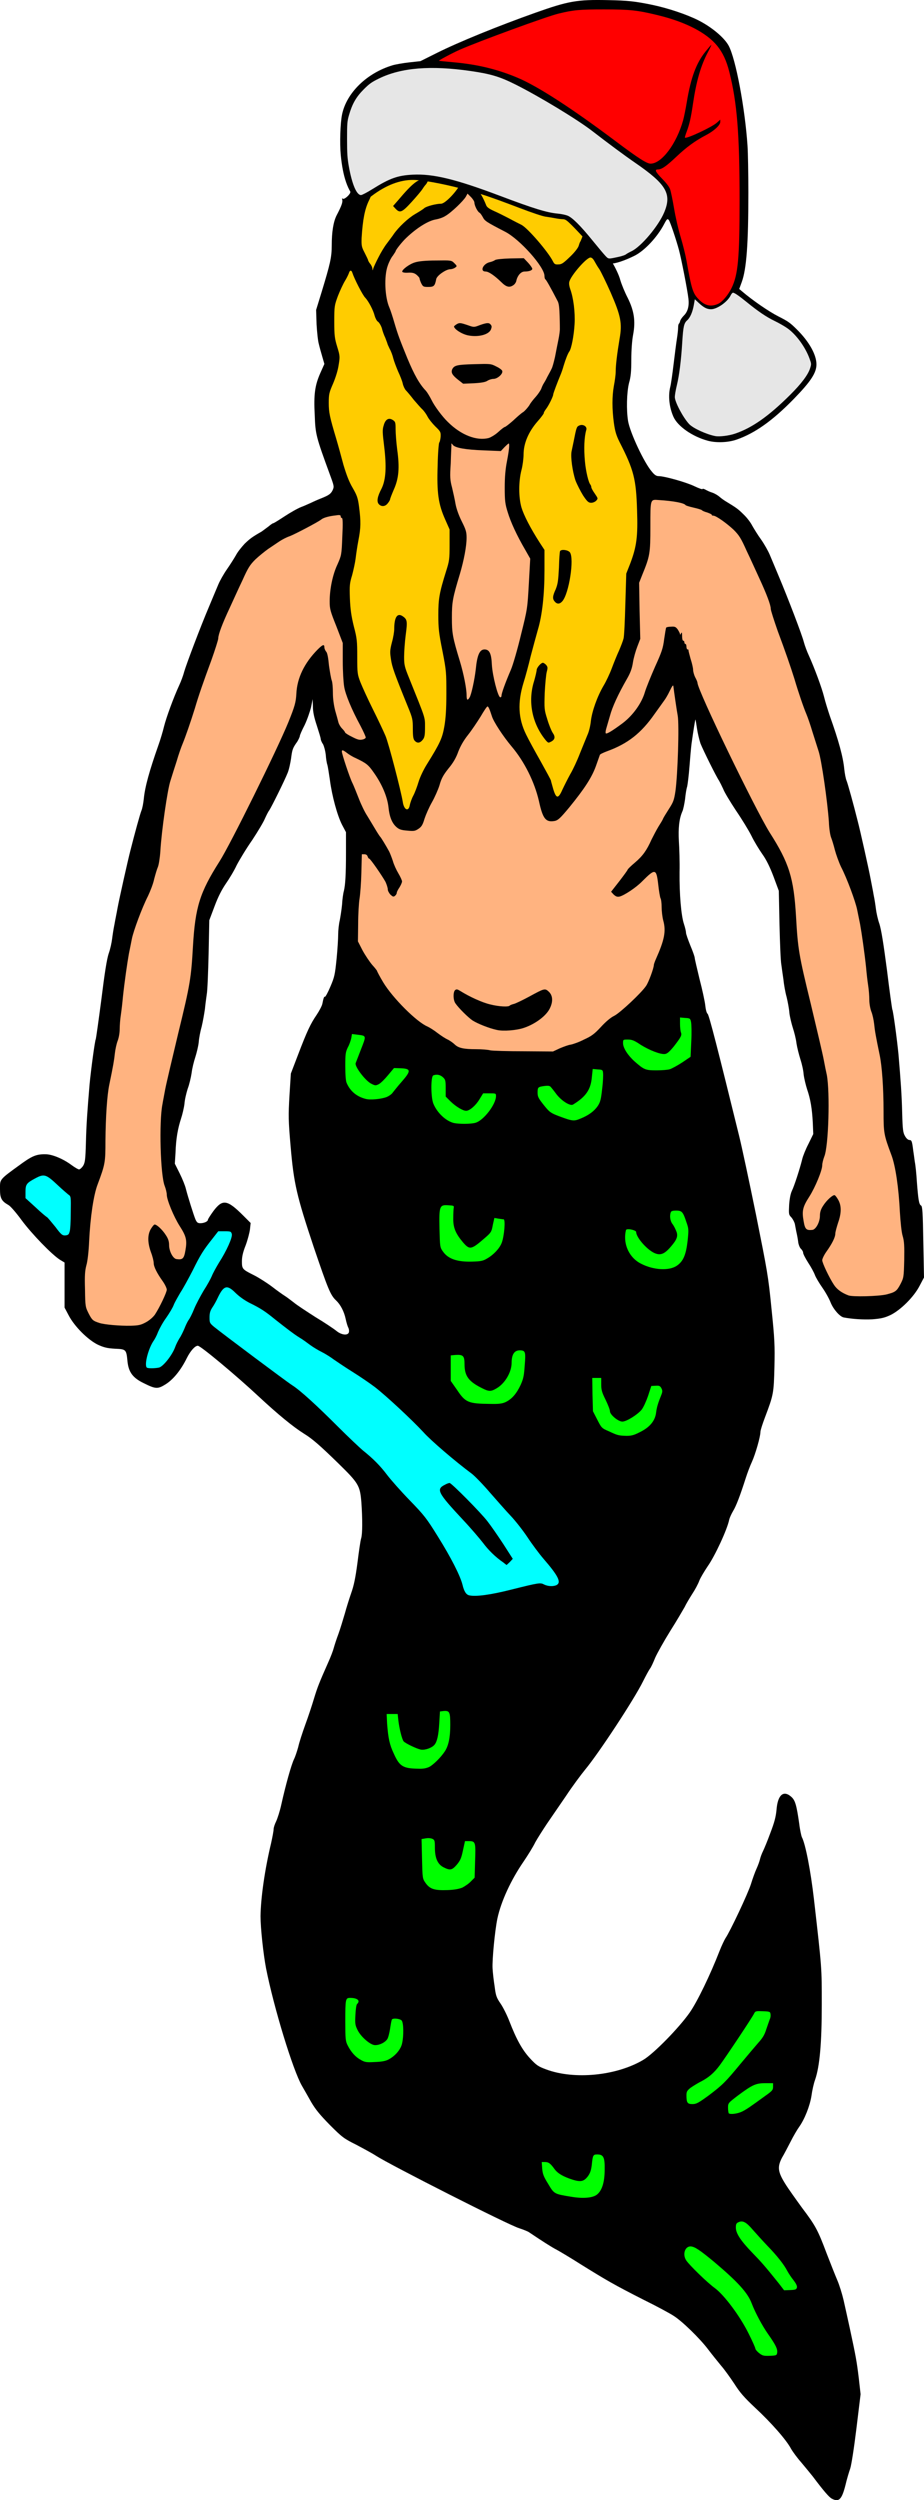 <?xml version="1.0" encoding="UTF-8"?>
<svg width="40.22mm" height="108.76mm" fill-rule="evenodd" stroke-linejoin="round" stroke-width="28.222" preserveAspectRatio="xMidYMid" version="1.2" viewBox="0 0 4022 10876" xml:space="preserve" xmlns="http://www.w3.org/2000/svg" xmlns:ooo="http://xml.openoffice.org/svg/export">
 
 <defs class="TextShapeIndex">
  
 </defs>
 <defs class="EmbeddedBulletChars">
  
  
  
  
  
  
  
  
  
  
 </defs>
 
 
<g transform="translate(0 489.24)"><g><path d="m1519 5305c1-5 0-13-3-19-3-5-8-22-11-36-7-34-23-64-42-82-25-23-36-52-97-231-75-225-87-277-101-439-10-116-10-134-5-221l6-96 31-81c40-105 55-136 81-174 12-18 23-39 25-48 5-26 8-33 11-31 2 2 13-18 24-44 18-42 20-52 27-120 4-40 7-89 7-107s3-46 7-62c3-16 8-47 10-69 1-22 5-49 8-59 6-26 9-68 9-168v-87l-17-32c-21-41-44-126-53-195-4-28-9-59-11-66-3-8-6-28-7-44-2-17-7-36-12-46-6-8-10-19-10-23s-8-30-17-58c-12-36-17-60-17-83l-1-32-7 35c-5 20-17 55-28 78-12 23-21 44-21 48 0 3-5 14-11 24-20 28-22 34-27 73-3 20-9 49-15 63-13 33-69 146-80 163-5 6-13 23-19 36-5 13-30 55-55 93-26 37-56 87-68 110-11 24-33 60-47 80-17 25-33 55-49 98l-23 61-3 148c-2 81-5 159-8 174-2 14-6 43-8 64-3 21-9 55-14 76-6 21-12 52-13 69-2 18-9 46-15 65-6 18-14 50-16 69-3 19-10 50-17 68-6 19-13 48-14 65-2 17-9 47-15 65-14 43-22 87-24 148l-3 48 21 42c12 24 24 54 27 67 8 32 34 115 42 134 6 13 10 16 21 16 17 0 33-8 33-15 0-3 11-20 24-38 40-53 60-50 130 20l32 32-3 28c-2 15-10 46-19 70-12 30-16 50-16 69 0 33 2 35 52 60 20 10 55 32 79 50 23 18 49 36 57 41s25 18 38 28c13 11 56 39 95 64 40 24 80 51 91 60 22 18 51 21 54 4zm2101 5075c-11-6-34-32-82-96-12-15-35-43-51-62-16-18-36-45-44-59-20-38-86-113-156-178-48-45-67-67-91-105-18-27-43-62-58-79-14-17-39-48-55-69-36-48-114-124-151-147-15-10-74-42-131-70-128-65-162-85-270-152-47-30-96-59-109-66-20-10-65-39-117-74-6-5-27-13-45-19-45-13-561-275-623-315-15-10-54-31-86-48-54-27-61-32-115-86-44-45-62-67-81-99-13-23-31-55-41-72-39-68-122-339-156-511-12-63-24-176-24-226 1-79 18-201 46-318 6-27 11-54 11-61s5-22 11-34c6-13 16-44 22-71 20-90 44-175 56-200 5-10 13-34 18-52 4-19 18-62 31-98 13-35 30-87 38-114 15-49 22-67 61-155 11-24 22-53 25-65 3-11 12-39 20-60 8-22 20-62 28-89 7-26 20-67 28-90 11-31 18-63 27-131 6-49 13-97 16-106 6-19 6-85 1-157-6-73-12-83-101-170-78-76-112-106-148-128-48-30-114-84-201-165-92-86-251-219-262-218-12 0-32 22-48 54-25 51-58 92-91 113-35 22-44 22-96-4-48-23-66-48-71-94-5-53-6-54-54-56-34-2-47-5-74-17-44-21-103-80-128-128l-18-34v-196l-20-12c-36-23-122-112-166-171-24-33-49-62-58-67-30-17-37-29-37-69v-12c0-31 5-35 81-90 57-42 76-51 118-50 28 0 76 20 111 46 15 11 30 20 34 20s12-7 18-16c8-14 10-26 12-101 2-80 6-135 16-254 6-63 23-190 27-196 1-2 12-79 24-171 15-121 24-176 32-201 7-19 13-48 15-64s6-43 10-62c3-18 10-51 14-74 7-38 45-208 56-250 18-71 42-159 48-173 4-10 8-32 10-51 5-52 25-123 63-231 9-25 20-62 25-83 10-40 42-127 66-179 8-17 18-44 22-60 9-31 69-191 109-285 14-34 32-76 39-93s24-47 38-67 31-47 39-61c7-14 25-36 38-50 23-22 32-29 74-53 8-6 22-16 31-23 8-7 17-13 19-13 3 0 25-14 51-31s58-35 72-40c13-5 33-14 44-19 10-5 33-15 51-22 26-11 33-17 40-30 8-17 8-18-10-67-62-169-64-178-67-261-5-92 1-131 25-185l17-38-9-31c-5-17-12-42-15-55-4-13-8-52-10-86l-2-63 24-78c37-122 44-150 44-203 0-58 7-102 21-130 22-42 27-57 25-68-2-6-1-8 2-5 5 6 33-18 33-29 0-4 11-28 25-54 37-71 76-107 165-157 26-14 41-27 59-50 33-40 76-74 98-78 9-1 30-2 46-2h40c7 0 62-1 123-2l110-3 41 18c23 10 58 29 78 41 26 18 45 26 73 33 21 5 45 12 53 16 24 13 76 57 99 83 26 32 67 105 74 134 3 12 13 38 23 59 20 43 26 89 15 126-3 12-5 40-5 63 1 41 1 43 24 81 13 22 29 55 34 75 6 20 20 54 32 77 28 56 35 101 24 160-5 26-8 69-8 109 0 50-2 75-10 102-10 41-12 117-4 166 9 51 70 181 103 219 12 15 20 20 30 20 26 0 121 27 156 44 19 9 35 15 35 12 0-2 6-1 13 3s20 10 30 13c9 3 23 11 31 18s22 17 31 22c41 25 50 31 73 54 14 13 31 35 38 49 8 14 25 42 39 61 14 20 31 50 38 67s25 59 39 93c40 95 101 254 109 286 4 15 14 42 22 59 24 53 56 139 66 179 5 21 17 59 25 83 39 109 58 179 63 232 2 18 6 41 10 50 6 15 30 102 48 174 11 41 49 212 56 250 4 22 11 55 14 74 4 18 8 46 10 62 2 15 8 44 15 63 8 26 17 80 33 202 11 91 22 168 23 170 4 6 21 134 27 196 10 119 14 174 16 254 2 76 4 87 13 102 5 9 13 16 18 16 10 0 12 4 17 45 2 13 5 35 7 50 3 14 7 53 9 87 6 77 9 98 18 103 6 3 8 27 10 159l3 154-19 36c-25 49-84 107-128 128-26 12-41 15-78 18-39 2-87-1-124-8-17-3-45-35-57-64-6-16-22-45-36-65s-29-45-33-56-17-35-29-53c-12-19-22-38-22-43s-4-12-9-17c-5-4-10-16-12-26-1-9-4-28-7-41s-6-31-8-41c-2-9-9-22-15-29-12-12-12-15-10-55 2-28 6-48 12-61 10-20 35-97 45-138 3-13 15-43 27-66l21-43-2-48c-3-61-10-104-25-147-6-19-13-48-15-65-1-17-8-47-14-65-6-19-14-50-17-69-2-19-10-50-16-68-6-19-13-48-15-65-1-17-7-48-12-69-6-21-12-56-14-77-3-20-7-49-9-64-3-14-6-93-8-174l-3-147-23-62c-16-42-31-73-49-98-14-20-36-56-47-79-12-24-42-73-68-111-25-38-50-79-55-93-6-13-14-29-18-36-12-17-68-130-81-162-5-15-12-44-15-64-3-21-6-39-7-40s-9 49-17 106c-2 16-6 61-9 100s-8 78-10 86c-3 8-7 33-9 54-3 21-8 46-12 54-14 32-18 73-15 129 2 29 4 90 3 135-1 96 7 189 19 225 5 15 9 32 9 38s9 31 19 56c11 26 19 49 19 54 0 4 10 46 21 92 12 46 23 97 25 115 2 19 6 33 10 36 6 3 46 160 137 530 12 48 45 203 74 345 49 245 53 264 67 406 14 135 15 162 13 255-3 116-4 121-41 219-11 29-20 57-20 64 0 21-22 97-37 130-8 17-20 49-27 71-25 78-42 122-55 143-7 12-15 29-17 38-8 41-62 158-94 203-14 21-31 49-36 62-5 14-19 40-31 58-12 19-27 44-33 57-7 12-34 59-62 103-28 45-57 97-66 117-8 20-18 42-23 48-5 7-18 31-30 55-39 79-193 313-252 384-18 22-56 73-83 114-28 41-65 95-83 121-18 27-41 63-51 81-9 19-32 56-51 84-55 80-98 173-114 248-11 53-23 179-21 216 1 19 5 54 9 79 5 40 8 49 26 75 11 16 28 50 38 76 31 80 56 125 90 162 28 30 35 35 70 48 123 46 307 28 424-42 45-27 154-138 201-205 33-47 90-165 130-268 9-23 21-48 26-56 19-27 98-194 111-236 7-23 18-53 24-66s13-32 15-41 8-25 13-35 20-46 32-79c18-47 24-70 27-101 5-65 30-87 64-57 17 15 23 34 35 118 3 26 9 52 11 57 16 29 39 149 53 271 35 306 34 296 34 458 0 168-9 269-29 327-6 16-13 48-16 71-7 43-29 100-54 135-8 11-25 40-37 64-13 25-29 56-37 69-21 40-18 62 13 112 14 23 48 70 74 106 59 78 69 97 107 198 17 44 38 97 47 118s21 60 27 86 18 81 27 122c26 121 30 142 39 216l8 71-18 148c-11 90-22 159-27 175-5 14-15 47-21 73-16 63-29 75-60 58z"/><path d="m2191 6308 14 11 14-13 13-14-41-64c-23-35-54-80-69-99-28-37-157-167-165-167-3 0-12 3-19 7-41 20-34 34 77 153 34 36 73 82 87 100 23 31 54 62 89 86zm34 118c-91 23-153 31-182 25-14-3-23-17-30-47-10-39-50-118-107-209-49-79-59-92-123-158-38-39-82-89-98-110-30-40-62-72-106-107-14-12-63-58-107-102-93-93-165-159-200-181-25-16-303-224-340-254-19-16-20-18-20-41 0-19 3-29 12-43 7-10 17-28 23-41 26-55 41-60 77-24 15 15 38 32 61 44 49 24 69 37 113 73 47 37 83 65 108 80 12 7 31 21 43 30s35 23 51 31 40 23 53 33c13 9 50 34 82 54s76 50 97 66c48 37 160 141 211 196 32 36 137 126 211 181 13 10 49 47 78 81 30 34 70 80 91 102 20 21 53 63 73 93 19 29 51 72 70 94 64 74 78 102 57 114-14 7-37 6-54-2-17-9-20-9-144 22zm-1533-966c-19 4-49 4-53 0-12-12 7-84 30-117 5-7 14-24 19-38 6-14 21-42 35-61 14-20 29-45 33-56s18-35 29-54c12-18 36-62 54-97 34-69 47-89 86-138l25-32h28c26 0 28 1 31 12 4 14-23 74-56 125-12 20-26 45-31 58-5 12-21 41-36 64-14 24-33 59-41 79s-19 42-24 48c-5 7-13 24-18 37-6 14-15 33-22 43-6 10-15 27-19 39-13 35-52 84-70 88zm-384-675c0 39-2 77-5 84-3 12-7 15-18 16-13 1-18-2-44-37-17-21-33-40-36-42-4-2-27-21-50-43l-44-40v-28c0-33 5-38 44-59 38-20 46-17 99 33 17 16 37 33 43 38 12 8 12 8 11 78z" fill="#0ff"/><path d="m3343 9664c33 47 42 65 40 81-2 12-3 13-33 14-27 1-32-1-46-12-9-7-16-16-16-19 0-4-13-33-29-65-38-77-107-169-148-199-32-23-110-99-124-120-17-26-6-61 19-61 18 1 39 15 102 67 103 87 147 135 164 181 15 39 45 96 71 133zm126-203c-2 9-5 11-29 12l-27 1-23-30c-61-76-77-94-116-134-51-53-71-84-71-109 0-14 2-19 11-23 19-9 34-1 63 33 15 17 43 48 62 68 44 45 75 85 88 111 6 11 18 29 27 40 10 13 16 24 15 31zm-871-403c-18 14-60 18-112 9-74-12-74-12-100-56-20-32-24-43-26-67l-2-28h14c16 0 24 6 42 31 15 20 39 33 79 46 36 11 49 7 66-15 10-14 14-26 17-50 4-42 6-45 24-45 27 0 33 13 32 66 0 56-12 92-34 109zm732-429c-66 48-82 59-101 68s-50 13-57 7c-1-2-3-13-3-24 0-21 1-21 44-54 62-46 77-53 118-53h34v16c0 14-4 18-35 40zm-106-141c-66 80-79 93-140 139-44 32-53 37-70 37-22 0-26-6-26-39 0-15 3-20 18-32 10-7 28-18 39-24 38-19 62-39 88-74s141-207 150-226c5-10 9-10 38-9s32 2 33 13c1 6 0 16-3 21-2 6-9 25-15 43-8 26-16 39-35 60-13 15-48 56-77 91zm-1533-18c-13 7-31 10-60 11-35 2-43 1-60-9-23-12-43-34-58-64-9-18-10-28-10-103 0-99 1-103 21-103 32 0 46 12 30 27-3 3-6 24-7 48-2 38-1 44 10 66 13 26 49 59 71 64 18 3 47-9 58-26 4-6 9-26 12-45 3-20 6-37 8-40 4-7 34-4 42 4 9 9 10 67 2 101-6 26-30 54-59 69zm322-748c-15 6-35 10-65 11-56 2-76-4-95-30-14-20-14-20-16-106l-2-86 18-3c10-2 22-1 29 2 10 5 11 8 11 38 0 46 12 73 38 86 28 14 36 13 57-11 15-18 20-28 27-62l9-41h18c28 0 29 6 26 87l-2 72-16 16c-9 10-26 21-37 27zm-144-525c-13 6-27 9-48 8-67-1-82-10-107-66-18-38-24-65-29-130l-2-42h48l3 28c4 35 16 83 23 91 8 9 56 32 75 36 19 3 49-8 60-22s17-42 20-92l3-52 16-2c26-2 29 4 29 61 0 55-8 91-24 115-18 27-49 57-67 67zm918-1457c-27 14-38 17-60 17-34-1-39-2-77-20-31-13-32-15-50-50l-19-37-2-73-1-72h39v28c0 24 3 35 19 67 10 21 19 43 19 50 0 15 36 45 54 45s66-30 84-52c8-10 20-37 28-60l14-43 18-1c16-1 20 0 26 11 5 10 5 15 0 28-15 37-20 54-23 77-4 36-27 64-69 85zm-586-130c-15 7-30 9-69 8-93-1-106-6-142-60l-28-40v-111l21-2c33-2 39 4 39 40 0 51 17 75 75 104 31 16 40 16 65 1 36-21 65-70 65-111 0-36 12-54 35-54 25 0 27 6 22 65-3 44-5 57-18 86-18 38-38 61-65 74zm792-701c-7 61-19 89-47 108-34 23-102 19-156-9-42-21-69-66-69-114 0-17 3-32 5-34 9-6 43 3 43 10 0 22 42 72 76 90 28 14 46 8 75-26 27-31 33-47 23-69-4-10-11-24-17-31-9-13-12-35-6-50 2-5 9-7 23-7 25 0 30 5 45 51 10 28 10 33 5 81zm-809 8c-9 24-35 52-63 68-18 11-27 13-66 14-65 2-105-12-127-44-13-18-13-21-15-99-2-99 0-105 39-102 22 1 25 2 23 11-1 5-2 25-2 45-1 41 10 67 43 106 29 33 35 32 97-22 24-21 27-25 32-54l7-31 17 3c9 1 19 3 23 3 9 0 3 73-8 102zm-114-522c-20 6-72 6-95 1-35-9-73-45-89-85-11-29-11-118 0-122 15-6 30-3 42 8 11 10 12 15 12 48v36l22 22c23 22 53 40 67 40 15 0 42-23 58-50l16-26h28c27 0 28 0 28 12 0 36-54 106-89 116zm459-19c-31 13-35 13-97-10-36-14-40-17-65-48-23-29-27-36-27-54 0-24 2-25 30-29 15-2 23-1 27 4 3 3 15 18 26 33 23 29 59 51 71 44 56-34 77-65 82-117l4-38 22 2c20 1 22 2 23 16 1 7 0 38-4 69-5 46-8 57-19 74-15 22-39 40-73 54zm-846-93c-23 9-72 14-92 8-39-10-67-34-82-69-4-8-6-36-6-73 0-53 1-61 11-82 7-12 13-31 15-40l3-18 25 3c39 5 38 3 13 67-10 26-20 52-22 57-4 15 41 74 66 88 19 10 21 10 35 3 8-4 26-22 40-39l26-31 31 1c43 2 44 11 3 58-17 19-34 41-39 47-4 7-17 16-27 20zm1233-121c-9 3-35 5-59 5-48 0-54-3-95-39-30-27-50-59-50-79 0-16 0-16 21-16 18 0 28 4 56 23 39 24 85 42 105 40 10-1 20-10 39-33 31-40 36-49 31-61-2-5-4-22-4-37v-28l22 2c21 1 23 2 26 18 2 9 3 47 1 84l-3 67-37 25c-20 13-44 26-53 29z" fill="#0f0"/><path d="m635 5263c-22 12-32 14-66 15-47 1-115-5-136-12-28-9-32-12-47-41-14-28-15-30-16-105-2-62 0-82 6-105 5-17 10-58 12-105 5-103 19-200 37-247 33-88 34-96 34-190 1-104 7-198 17-245 17-82 21-106 24-135 2-17 7-41 12-54s9-34 9-51c0-15 2-43 5-62 3-20 7-55 9-78 7-66 19-149 26-188 4-20 10-49 13-65 7-35 44-135 70-186 10-21 23-54 27-74 5-19 12-43 16-52s9-40 11-69c5-88 31-269 44-307 6-19 18-58 27-85 8-28 20-62 26-76 12-29 35-95 53-153 16-55 38-118 72-210 16-45 30-89 30-95 0-17 18-65 50-133 14-30 38-84 55-119 25-56 33-68 57-92 16-15 41-35 55-45 15-10 37-25 49-33s33-19 46-23c23-9 122-61 136-72 9-8 34-15 62-18 18-3 23-2 23 4 0 4 2 7 5 7 4 0 5 22 2 81-3 81-4 82-21 121-21 44-34 108-34 161 0 33 3 43 29 108l28 73v79c0 43 3 93 6 110 5 34 33 101 71 171 13 25 23 47 23 51 0 3-7 8-15 9-12 3-22 0-45-12-17-8-30-17-30-19s-6-10-13-17-14-19-16-27-8-31-14-51c-6-24-10-51-10-78 0-22-2-46-5-53-3-8-8-37-12-65-3-33-7-55-12-60-4-5-8-13-8-19 0-15-7-13-30 10-57 58-89 123-92 192-2 37-7 55-35 124-48 118-253 533-300 606-85 134-105 197-115 367-8 140-12 166-64 379-27 113-53 223-57 245-4 23-10 52-12 65-15 75-9 308 10 355 5 13 9 30 9 38 0 22 30 95 56 136 29 45 33 62 25 107-6 35-12 41-39 37-15-2-32-34-32-61 0-16-4-28-14-43-15-24-42-49-50-46-3 1-10 10-16 20-14 25-14 58 1 100 7 18 12 39 12 47 0 16 14 44 39 79 10 14 18 31 18 37 0 12-32 79-52 109-8 11-24 25-39 33zm3223-121c-35 8-146 11-165 4-29-11-50-26-63-46-20-30-51-95-51-107 0-6 8-23 18-37 25-35 39-63 39-79 0-7 6-28 12-47 15-42 15-74 1-99-6-11-13-20-16-21-8-2-35 22-50 46-10 15-14 28-14 43 0 28-17 59-32 62-27 3-33-2-39-38-8-45-4-62 25-107 26-41 56-114 56-136 0-8 4-25 9-38 19-46 25-280 11-355-3-13-9-42-13-64-4-23-30-133-57-246-52-213-56-238-64-379-10-169-30-233-115-366-64-103-314-619-314-651 0-3-4-13-10-24-5-10-9-25-9-32 0-8-5-30-11-48-5-19-10-36-9-38 0-2-1-3-4-3s-5-6-5-12c0-7-2-12-5-12-2 0-4-3-4-7s-2-7-5-7-5-9-5-21c0-15-1-18-5-10-2 5-4 6-4 3 0-4-5-13-10-21-9-12-13-13-29-12-11 0-20 2-21 4-2 2-5 25-9 50-5 41-11 57-40 121-18 41-38 90-44 110-14 48-52 101-97 135-43 32-69 48-73 44-2-2-1-11 2-21s10-35 16-55c10-38 35-93 74-161 15-26 22-45 26-71 3-20 12-51 19-69l13-34-3-122-2-122 13-33c34-83 36-94 36-211 0-121-1-119 36-116 65 4 111 13 117 22 1 2 17 7 35 11s34 9 36 11c1 2 11 7 23 10 11 4 20 8 20 10 0 3 3 4 7 4 12 0 58 33 88 61 24 24 32 36 57 92 17 35 41 89 55 119 32 69 50 117 50 133 0 7 14 50 30 96 34 91 56 155 73 209 17 58 40 125 52 153 6 14 18 49 26 76 9 28 21 66 27 85 13 38 39 220 45 308 1 30 6 60 10 69 4 10 11 33 16 53 5 19 17 53 27 74 26 50 63 151 70 186 3 15 9 44 13 64 7 39 19 122 26 188 2 24 6 59 9 78s5 47 5 63 4 38 9 51c5 12 10 36 12 53 3 30 7 53 24 135 10 47 17 142 17 245 0 94 1 102 34 190 18 47 32 144 37 248 3 46 7 87 12 104 7 23 8 44 7 105-2 75-2 77-17 106-16 30-22 34-61 44zm-1696-1151c28 7 87 2 119-9 50-17 98-53 113-86 14-29 12-55-5-71s-19-15-87 22c-28 15-57 29-65 31s-16 5-18 7c-4 7-47 5-86-5-34-8-89-33-129-58-13-8-17-9-23-4-9 8-9 42 1 57 15 22 57 63 75 75 22 14 72 34 105 41zm275 80-30 14-127-1c-70 0-136-2-146-4-10-3-38-5-62-5-53 0-76-5-92-20-7-7-20-16-29-21-10-4-30-17-46-29-15-12-36-25-45-29-47-20-151-124-192-192-15-25-27-48-27-50 0-1-9-13-21-26-11-13-30-41-42-63l-20-39 1-77c0-41 3-91 6-109s7-69 8-113l2-80h11c7 0 12 3 14 9s5 10 7 10c5 0 56 74 71 101 5 11 10 26 10 33 0 6 6 17 12 23 10 9 13 10 19 5 4-3 8-9 8-13s5-14 12-24c6-10 11-21 11-26 0-4-7-20-16-35s-20-39-24-54c-5-15-12-33-16-41-13-24-36-62-39-64-2-2-12-17-22-34s-26-43-35-58c-10-15-26-48-36-74-10-25-22-56-28-68-11-21-46-126-46-137 0-8 5-7 22 6 9 7 25 17 37 22 48 23 56 29 81 65 36 51 58 105 63 149 4 41 15 69 34 86 11 10 20 14 47 16 30 3 35 2 50-8 13-9 18-17 26-44 6-18 20-50 32-71s27-55 33-74c8-29 16-44 39-73 21-25 34-48 43-74 10-25 23-48 42-72 16-20 40-56 55-80 14-24 27-44 30-44 4 0 9 11 19 42 7 24 49 88 86 132 56 66 100 155 119 238 17 78 30 93 69 86 14-3 24-12 63-59 66-81 98-130 116-180 8-23 16-45 17-48 0-3 15-10 31-16 91-33 149-79 207-162 20-28 39-54 43-60 4-5 15-23 23-40 10-21 15-28 16-22 3 26 15 108 19 129 7 41 0 258-10 329-6 39-9 47-29 78-12 19-24 38-25 42-2 5-11 20-20 34-9 15-22 40-30 56-21 47-38 71-72 100-18 15-32 29-32 31s-16 24-36 50l-36 46 11 12c10 9 15 11 26 9 20-5 72-39 99-67 56-56 61-55 69 13 3 29 8 57 10 61 3 5 5 22 5 39 0 16 3 43 7 58 13 47 5 85-32 168-5 11-9 23-9 26 0 13-23 76-34 91-21 31-111 115-137 129-17 8-39 27-60 50-28 30-40 39-73 54-21 11-47 20-57 22-10 1-31 9-48 16zm-366-1649c-5 44-19 110-27 123-9 15-13 12-13-10 0-29-13-94-29-147-32-105-35-123-35-190 0-68 3-85 35-191 17-58 29-119 29-157 0-25-3-35-21-71-13-26-23-54-27-75-3-18-10-50-15-71-9-34-10-46-6-107 1-38 3-74 3-79-1-9 0-9 6-1 10 13 54 21 135 24l74 3 16-17c9-9 17-16 18-16 5 0 2 29-7 76-7 35-10 70-10 116 0 58 2 72 13 107 13 43 39 100 77 165l21 37-6 108c-6 107-6 110-34 222-15 63-35 132-44 153-25 58-41 103-41 113 0 5-3 8-6 7-10-3-33-93-36-141-2-50-11-67-32-67s-32 24-38 86zm-78-1260 23 18 47-2c34-2 50-5 59-11 6-4 18-8 26-8 18 0 43-23 38-35-1-4-13-13-26-19-23-12-26-12-96-10-74 2-86 5-95 21-7 15-1 26 24 46zm41-193c44 10 93-1 103-25 4-11 4-15-1-21-7-9-16-9-47 2-26 10-26 10-54 0-33-11-36-11-50-2-11 8-11 8-3 18 11 11 32 23 52 28zm-208-248c0 3 3 12 7 21 8 16 10 17 31 17 25 0 29-4 35-35 4-15 41-41 60-42 7 0 17-3 22-7 9-6 9-7-3-19-13-13-13-13-80-12-44 0-75 3-91 8-25 7-59 33-56 41 1 3 12 5 25 4 18-1 27 1 37 9 7 6 13 13 13 15zm356 17c22 22 36 25 53 13 6-4 12-13 13-21 5-21 20-38 35-38 20 0 34-5 34-12 0-3-8-15-18-26l-19-20-59 1c-35 1-62 4-66 7s-13 7-22 9c-30 6-46 41-19 41 13 0 38 17 68 46zm-54 678c-52 14-121-12-179-70-24-23-58-69-70-94-8-16-19-34-25-41-28-29-51-70-81-142-33-81-41-102-56-153-8-28-18-58-22-67-20-45-24-137-7-183 5-15 15-35 22-43 6-9 12-18 12-19 0-6 29-42 46-58 46-44 97-76 131-81 11-2 30-8 40-15 25-14 79-66 89-84l7-13 15 15c8 8 15 19 15 24 0 12 13 39 22 44 4 2 10 11 15 20 8 16 16 21 97 63 64 33 171 153 171 192 0 8 2 14 4 15 3 1 22 34 54 96 5 10 7 29 8 65 1 28 1 53 1 57s-2 24-6 43c-4 20-11 54-15 76-5 22-11 45-15 52-3 7-12 23-19 36-6 13-14 26-16 29s-7 13-10 22c-4 9-15 25-24 35-10 11-23 27-28 37-6 9-18 23-26 29-9 5-29 23-45 38-17 15-33 27-35 27-3 0-16 10-29 22s-32 23-41 26z" fill="#ffb380"/><path d="m1797 2681c0 34 2 45 8 52 11 12 23 11 35-4 8-10 10-19 10-55 0-45 3-34-69-213-20-49-22-58-22-93 0-21 3-64 7-95 8-60 7-68-14-82-23-15-36 5-36 57 0 10-4 36-10 57-9 35-9 43-4 75 5 33 14 59 73 204 21 51 22 57 22 97zm-148-977c11 12 28 11 39-4 6-7 10-15 10-17 0-3 7-21 16-42 22-49 26-95 15-174-4-31-7-71-7-89 0-29-1-33-12-40-18-12-33-3-40 24-6 18-5 32 2 89 11 90 8 146-11 185-19 36-22 57-12 68zm135 1308c-5 32-26 23-31-14-8-48-61-253-75-286-8-19-33-72-55-116s-46-97-54-117c-13-34-14-39-14-111 0-68-1-80-15-133-11-45-15-74-17-121-2-57-1-66 10-102 6-23 13-55 15-72s7-52 12-78c11-56 11-83 3-146-5-39-9-50-28-83-16-27-27-57-40-100-9-34-23-85-31-112-29-97-33-116-33-158 0-38 2-45 19-84 11-26 21-58 24-80 6-36 6-40-6-79-11-36-13-49-13-110 0-68 1-71 16-112 9-23 23-53 31-66s15-28 17-34c4-13 11-13 15 0 8 25 45 98 56 108 14 15 35 54 41 79 3 10 9 22 14 25s13 16 17 28c3 13 10 32 15 42 4 11 8 21 9 24 0 3 5 13 10 24 6 10 13 29 16 42 3 12 13 38 21 57 9 19 18 42 20 52s8 23 13 29c6 6 22 25 35 42 14 16 31 36 38 42 7 7 17 21 22 31s20 29 34 43c23 22 24 25 23 45-1 12-4 23-6 25-2 1-6 46-7 100-4 119 3 168 33 235l19 43v67c0 62-1 70-15 114-30 96-34 121-34 191 0 57 2 78 18 157 17 87 17 94 17 186 0 68-3 109-9 143-9 50-18 71-76 164-15 24-30 56-36 76s-16 47-23 60-13 31-15 40zm541-539c-29 91-8 189 53 261 9 9 9 9 21 3 17-9 19-21 7-38-6-9-17-36-24-60-13-41-13-45-11-114 2-39 6-81 9-92 5-18 4-21-3-30-5-5-11-9-14-9-8 0-26 20-27 31 0 5-5 27-11 48zm90-345c10 12 22 11 33-2 29-34 52-184 33-212-8-11-37-15-43-6-2 3-4 35-5 72-3 58-5 71-14 94-14 30-15 42-4 54zm90-527c7 18 22 47 33 65 18 27 24 32 35 32 8 0 17-4 22-9 9-10 8-10-6-31-8-11-15-24-15-27 0-4-2-9-4-12-8-8-20-57-24-102-5-54-3-106 6-136 5-15-15-27-31-19-11 5-12 8-24 69-3 15-7 34-9 43-5 25 4 88 17 127zm-23 1278c-11 20-26 50-34 67-18 41-27 40-40-3-5-18-10-35-10-37s-20-39-44-82c-25-44-54-97-64-118-34-69-38-138-11-226 8-25 22-77 31-115 10-38 24-89 31-114 19-63 29-153 29-259v-89l-21-32c-41-64-69-119-79-152-13-45-13-114 0-164 5-19 9-50 9-67 0-48 21-98 60-143 17-19 29-36 28-37s3-9 9-17c12-15 32-56 32-64 0-5 19-55 32-86 4-9 10-27 13-38 9-30 19-55 25-63 9-12 20-68 23-119 3-52-5-115-19-153-4-11-6-24-4-31 6-27 75-106 92-106 6 0 12 6 17 15s14 25 22 36c7 11 29 56 49 101 44 101 51 134 39 201-11 66-17 116-17 144 0 14-4 41-8 62-8 45-8 100 0 160 5 36 10 54 25 84 62 121 72 161 76 296 4 116-2 159-30 233l-17 43-4 133c-2 73-5 141-8 150-2 9-11 32-19 51-9 19-23 54-32 78s-25 58-36 76c-28 48-50 111-55 153-2 20-8 46-15 61-6 15-21 51-33 81-11 29-30 70-42 90zm-771-2472 11 12c19 20 28 16 70-30 21-23 42-48 47-56s11-16 14-19 7-10 9-15c3-9 2-11-8-11-33 0-57 18-122 95zm612 29c33 15 57 15 80-1 16-12 16-13 3-39-10-22-32-37-54-37-36 0-99-47-116-85-8-19-12-24-25-26-26-5-37-3-50 9-13 10-13 12-5 17 4 4 11 15 14 26 5 12 14 24 28 35 11 9 38 32 59 52 24 22 49 41 66 49zm-676 195c-10 19-20 41-22 47-3 11-3 11-4 2 0-5-4-15-10-22-5-6-9-14-9-16s-7-16-15-32c-13-25-14-30-13-64 5-81 14-126 32-163 8-15 15-38 15-45 0-2 5-13 11-25 17-33 43-57 79-70 17-7 42-19 56-26 22-13 25-17 28-37l4-22 58-33c31-18 67-36 79-38 20-5 26-4 54 7s36 13 78 11c29-2 57-6 76-12 38-12 45-12 76-1 31 12 57 29 71 45 6 7 38 31 72 53 93 63 99 68 117 93 10 12 17 24 17 26 0 1 7 16 14 32 21 45 47 110 49 121 0 5 0 12-2 16-1 4-8 24-16 43-7 20-14 38-16 41-2 2-5 11-7 18-2 8-17 28-37 47-29 28-37 34-51 34-14 1-18-1-24-13-21-42-110-145-137-159-10-5-34-17-54-28-19-10-49-25-65-32-22-10-32-17-35-26-12-30-25-54-38-66-11-11-14-18-14-34 0-15-2-21-10-25-15-8-40 7-49 30-14 33-67 89-85 89-22 0-63 11-73 19-5 5-23 16-40 26-31 18-72 57-93 87-5 8-19 26-30 41-11 14-27 41-37 61z" fill="#fc0"/></g><g transform="matrix(.102 0 0 .102 1480.8 -489.24)" stroke-width="746.71"><path d="m15691 18798c-657.33-175.27-1289-614.72-1470.1-1022.7-181.66-409.28-232.45-905.47-131.92-1288.8 25.441-97.014 87.701-525.64 138.36-952.5s114.89-918.99 142.74-1093.6c27.854-174.62 50.707-384.03 50.785-465.35 0.08-81.316 14.796-156.9 32.706-167.97 17.91-11.068 42.254-63.599 54.098-116.73 11.844-53.136 83.815-158.25 159.94-233.58 165.39-163.68 230.06-403.81 193.55-718.63-42.615-367.38-296.41-1671.6-402.75-2069.8-120.18-449.94-379.15-1216.6-432.87-1281.5-60.607-73.234-83.771-53.25-204.46 176.39-289.53 550.91-831.52 1129.3-1258.3 1342.8-424.97 212.57-850.42 352.1-1008.8 330.85-167.76-22.501-274.87-120.18-955.15-871.03-254.9-281.34-578.4-624.75-718.88-763.12-222-218.67-272.83-252.03-388.37-254.94-73.117-1.841-220.25-20.517-326.97-41.5-106.72-20.983-289.28-50.953-405.69-66.599-125.37-16.85-578.41-168.39-1111.2-371.71-1247.2-475.92-1712.6-631.02-2487.1-828.89-873.97-223.29-1648.9-361.86-2046.1-365.87-562.08-5.674-1159.4 224.21-1762.8 678.47-506.14 381.03-444.9 367.95-673.12 143.77-355.88-349.58-562.77-945.06-654.01-1882.4-48.566-498.97-20.808-1364.3 55.589-1732.9 191.11-922.08 1060.1-1767.9 2152.4-2095.1 135.82-40.68 459.16-97.032 718.53-125.23l471.59-51.263 710.22-354.34c924.62-461.31 2598.9-1144 4192.7-1709.6 1415.2-502.19 1786.4-566.86 3096.8-539.59 860.92 17.913 1149.2 48.471 1881.3 199.39 667.13 137.53 1472.6 406.3 1975.7 659.23 571.7 287.44 1116 743.3 1300.5 1089.2 301.74 565.59 695.36 2657.1 803.19 4267.8 19.484 291.04 35.671 1182.2 35.971 1980.5 0.829 2199.3-78.678 3273.9-283.47 3831.5l-106.9 291.06 116.08 99.113c454.02 387.65 1143.1 862.07 1558.9 1073.3 414.12 210.39 495.71 268.04 784.38 554.24 520.66 516.2 832.79 1069.6 836.83 1483.6 3.532 361.6-238.01 731.69-963.89 1476.9-903.37 927.4-1662.6 1466.8-2448.2 1739.6-357.37 124.06-861.44 143.7-1221.8 47.619z"/><path d="m11893 10952c132.84-28.805 267.78-74.813 299.86-102.24 32.081-27.426 137.7-87.16 234.72-132.74 411.66-193.42 1152.6-1072 1399.4-1659.2 332.48-791.32 93.917-1198.2-1240.6-2116.1-445.35-306.32-1135.9-817.2-1834.4-1357.1-629.68-486.73-2251.2-1468.6-3263.2-1976.1-675.67-338.78-1060.2-454.99-1915.2-578.8-1713.7-248.14-2966.8-146.03-3919.7 319.42-312.79 152.77-411.87 223.53-654.59 467.44-320.23 321.79-486.05 612.91-625.88 1098.8-73.32 254.78-81.175 354.27-80.781 1023.1 0.36 610.41 14.224 817.04 78.749 1173.7 136.39 753.93 330.31 1207.5 516.23 1207.5 44.165 0 261.64-113.33 483.27-251.85 744.21-465.12 1080.1-585.43 1725.9-618.3 864.14-43.983 1834.5 190.83 3704.2 896.35 1465.5 553.02 2014.6 721.93 2487.1 765.07 135.82 12.401 317.86 49.286 404.54 81.969 206.98 78.045 550.41 418.18 1077.4 1067 228.49 281.34 472.72 572.27 542.73 646.51 140.16 148.61 114.79 146.62 580.5 45.633z" fill="#e6e6e6"/><path d="m16141 12952c168.23-79.258 413.28-369.29 555.91-657.94 282.88-572.53 347.06-1268.4 346.96-3762.2-0.106-2823.2-105.75-4145.3-436.06-5457.8-121.53-482.93-279.93-824.88-518.33-1119-449.08-554.01-1343.6-1017-2517.8-1303.1-887.78-216.34-1202.2-250.55-2308.4-251.09-1047.3-0.514-1303.6 23.229-1952.9 180.86-496.86 120.63-3386.3 1177.3-4203.1 1537.1-322.19 141.92-928.6 465.58-891.3 475.71 14.849 4.032 304.81 32.588 644.36 63.458 1011.2 91.928 1855.6 297.41 2716.4 660.99 861.86 364.03 2315.2 1304.5 4180.4 2705.2 958.34 719.66 1325.7 955.5 1488.5 955.5 473.62 0 1109.4-847.42 1389.5-1852.1 37.87-135.82 108.35-485.07 156.62-776.11 172.18-1038.1 402.78-1661.2 795.39-2149.2 117.72-146.34 229.29-275.49 247.92-287.01 18.635-11.517-45.126 127.11-141.69 308.06-301.9 565.73-496.48 1237.4-638.55 2204.2-87.715 596.89-151.38 878.3-268.58 1187.2-50.113 132.08-84.045 247.22-75.406 255.86 62.092 62.092 1153.9-447.98 1362.7-636.66l146.26-132.14v98.785c0 136.3-265.59 382.86-601.41 558.3-469.39 245.23-833.08 509.51-1271.2 923.7-435.63 411.85-627.51 544.09-789.48 544.09-152.76 0-105.15 102.65 187.03 403.29 184.71 190.05 295.82 337.38 334.38 443.38 31.759 87.312 107.21 451.48 167.66 809.26 66.576 394.02 178.33 879.73 283.44 1231.9 95.437 319.75 206.18 765.2 246.1 989.91 223.52 1258.2 273.26 1412.5 541.69 1681 259.67 259.67 515.65 311.53 822.99 166.74z" fill="#f00"/><path d="m16843 18497c731.14-245.44 1442.6-745.22 2359.2-1657.1 477.7-475.31 763.54-855.63 850.58-1131.7 57.051-180.99 56.445-192.28-21.949-409.13-175.49-485.45-553.67-1010-925.48-1283.7-116.46-85.73-373.46-233.88-571.11-329.21-350.22-168.93-701.05-406.73-1203.5-815.79-309.57-252.02-507.72-387.19-567.58-387.19-25.487 0-71.346 52.699-101.91 117.11-130.01 273.98-577.14 588.45-836.69 588.45-173.29 0-311.92-71.343-523.87-269.6l-167.01-156.21-41.517 238.41c-53.096 304.9-156.82 545.08-284.53 658.88-137.78 122.77-169.54 264.12-211.1 939.64-48.023 780.59-126.44 1404-230.88 1835.3-47.472 196.05-86.312 419.34-86.312 496.2 0 211.94 355.28 882.45 612.24 1155.4 168.43 178.94 737.11 440.02 1116.4 512.51 174.53 33.361 578.71-16.077 835.11-102.15z" fill="#e6e6e6"/></g></g></svg>
